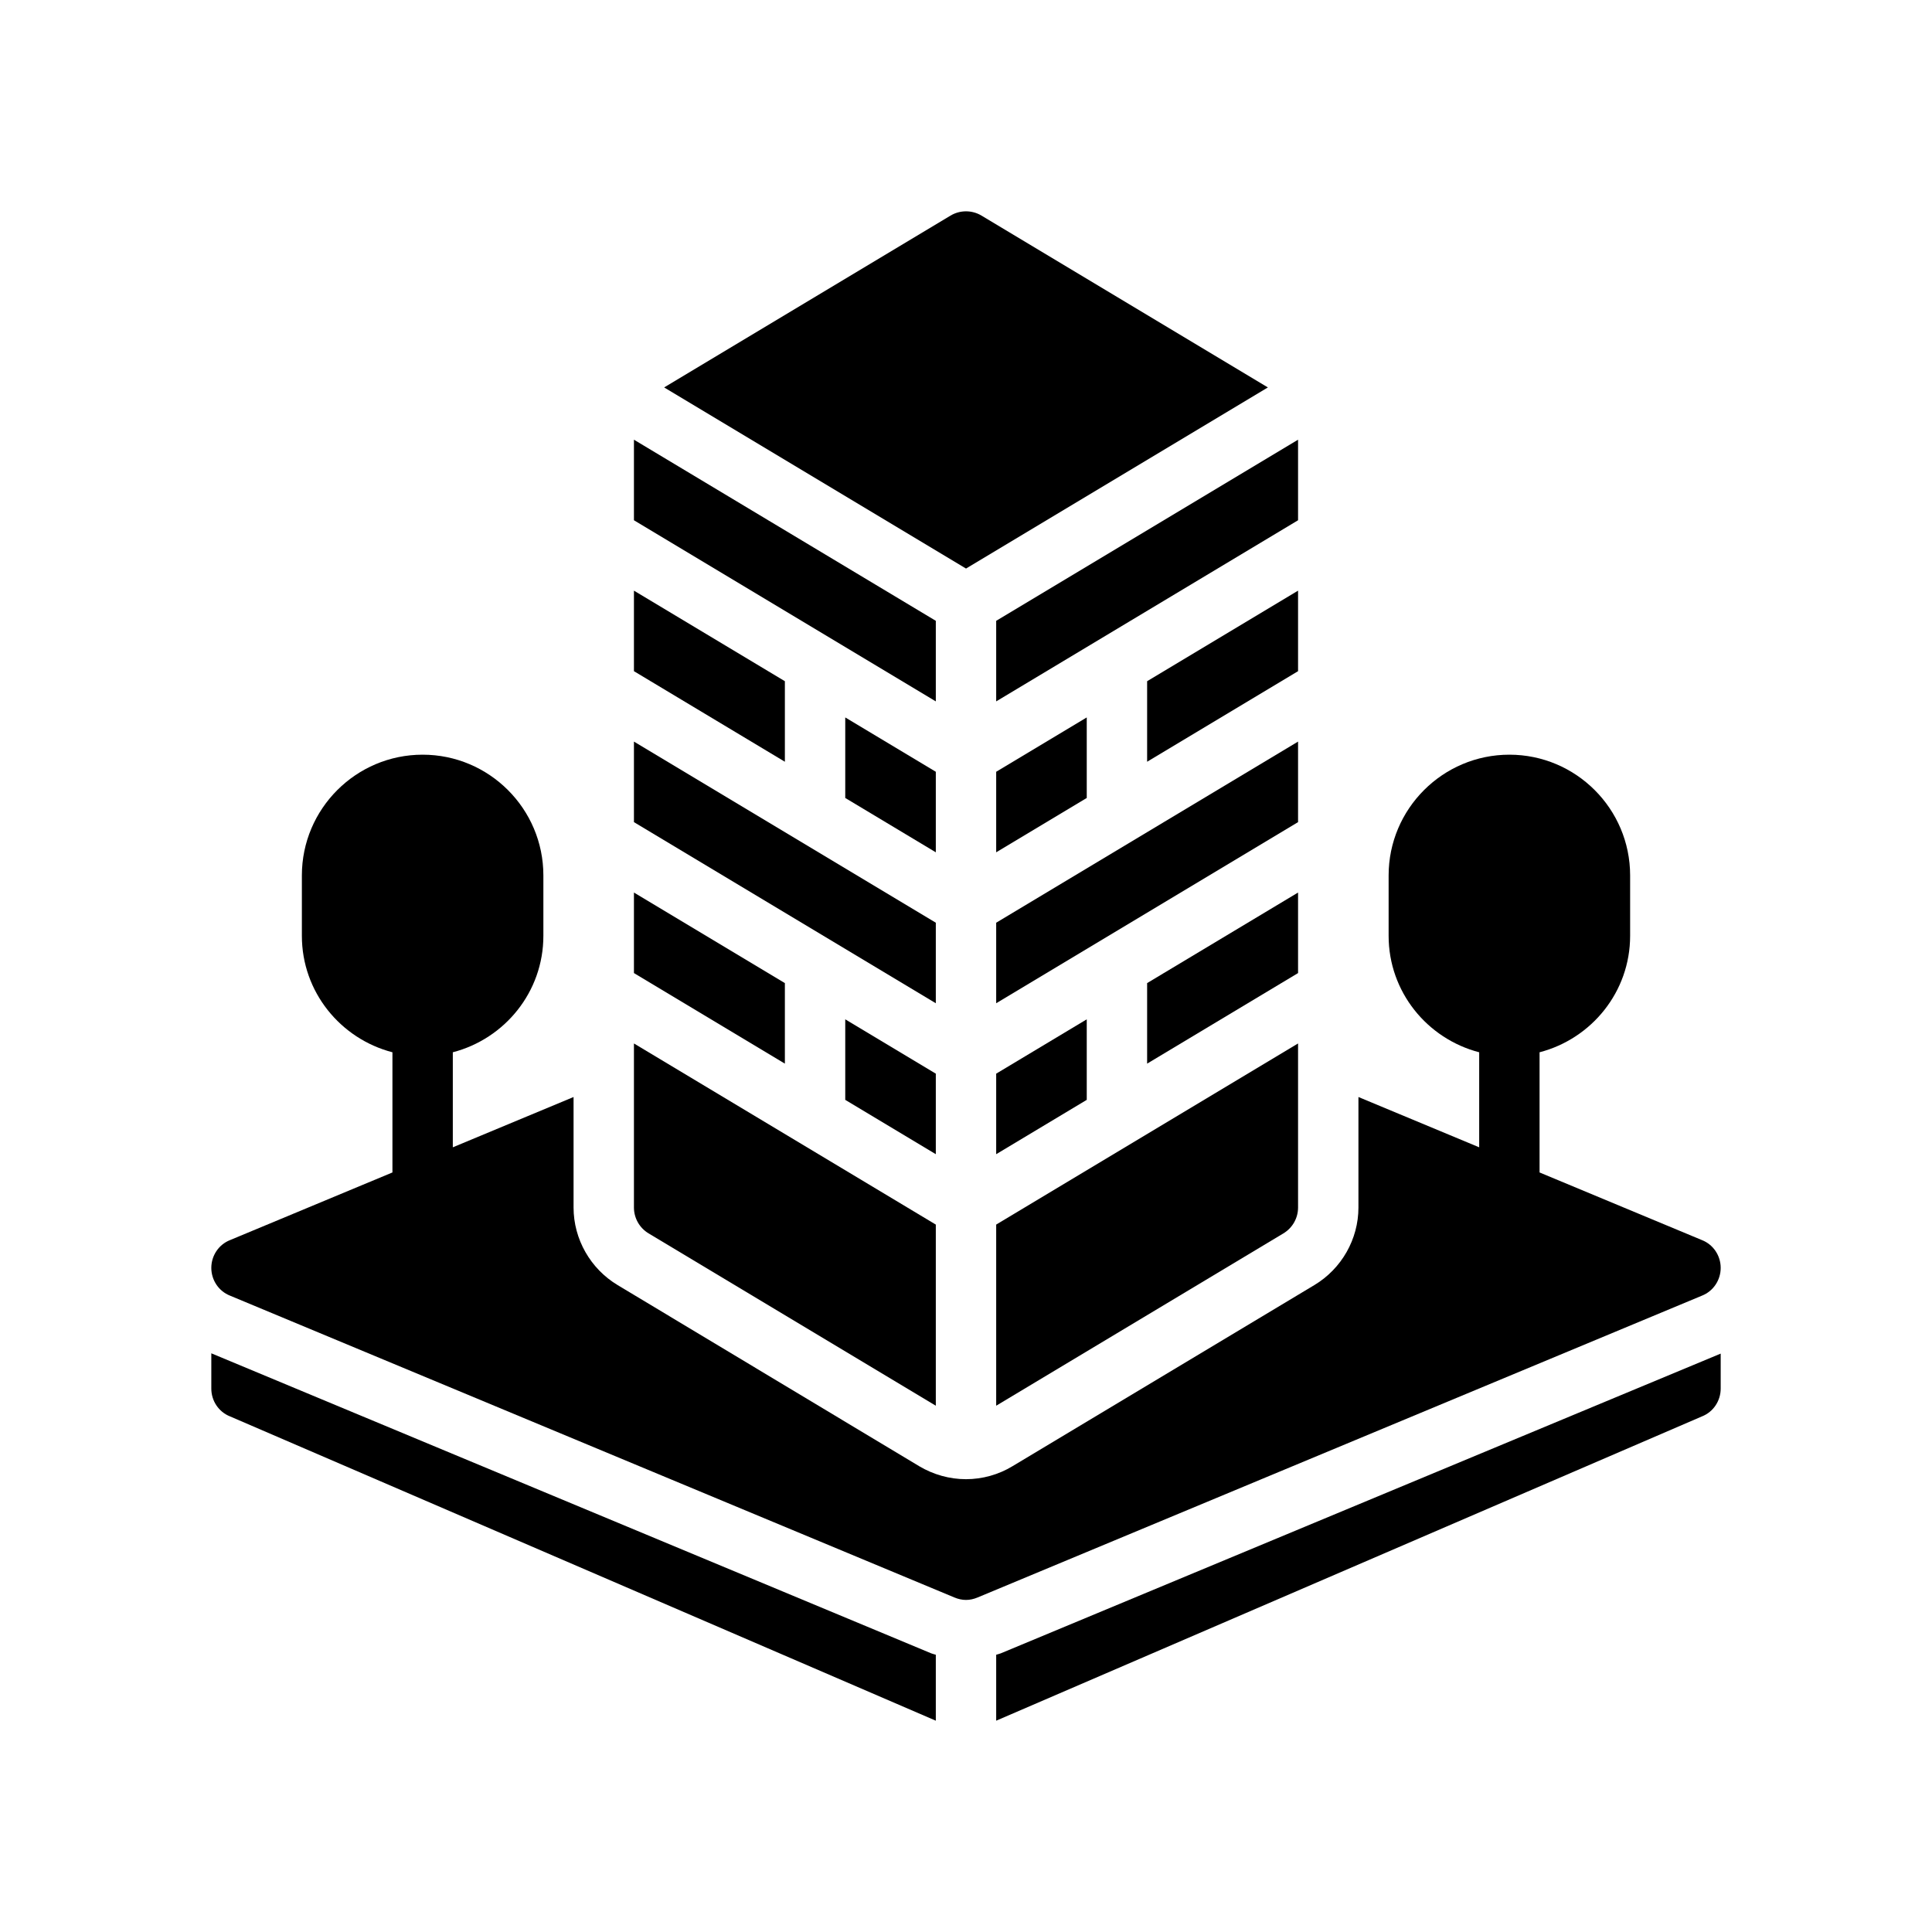 <?xml version="1.0" encoding="UTF-8"?>
<svg xmlns="http://www.w3.org/2000/svg" version="1.1" viewBox="0 0 64 64">
  <!-- Generator: Adobe Illustrator 28.7.1, SVG Export Plug-In . SVG Version: 1.2.0 Build 142)  -->
  <g>
    <g id="Glyph">
      <g>
        <path d="M57,42c0-.4-.24-.77-.62-.92l-5.38-2.241v-3.981c1.721-.447,3-2,3-3.858v-2c0-2.206-1.794-4-4-4s-4,1.794-4,4v2c0,1.858,1.279,3.411,3,3.858v3.148l-4-1.666v3.66c0,1.05-.56,2.03-1.46,2.57l-10,6c-.46.28-1,.43-1.54.43s-1.08-.15-1.55-.43l-9.99-6c-.9-.54-1.46-1.52-1.46-2.57v-3.66l-4,1.666v-3.148c1.721-.447,3-2,3-3.858v-2c0-2.206-1.794-4-4-4s-4,1.794-4,4v2c0,1.858,1.279,3.411,3,3.858v3.981l-5.38,2.241c-.38.15-.62.52-.62.92,0,.4.24.77.62.92l24,10c.12.05.25.08.38.08s.26-.03.38-.08l24-10c.38-.15.62-.52.62-.92Z"/>
        <path d="M7,44.83v1.17c0,.4.24.77.62.92l23.38,10.08v-2.184c-.049-.018-.102-.026-.15-.046l-23.85-9.94Z"/>
        <path d="M33,54.816v2.184l23.38-10.08c.38-.15.62-.52.62-.92v-1.16l-23.85,9.93c-.048.02-.101.028-.15.046Z"/>
        <polygon points="31 28.234 31 25.566 28 23.766 28 26.434 31 28.234"/>
        <polygon points="31 30.566 21 24.566 21 27.234 31 33.234 31 30.566"/>
        <polygon points="43 19.566 38 22.566 38 25.234 43 22.234 43 19.566"/>
        <polygon points="43 29.566 38 32.566 38 35.234 43 32.234 43 29.566"/>
        <polygon points="43 24.566 33 30.566 33 33.234 43 27.234 43 24.566"/>
        <polygon points="33 25.566 33 28.234 36 26.434 36 23.766 33 25.566"/>
        <polygon points="31 20.566 21 14.566 21 17.234 31 23.234 31 20.566"/>
        <path d="M42,12.834l-9.485-5.691c-.316-.19-.713-.19-1.029,0l-9.485,5.691,10,6,10-6Z"/>
        <polygon points="33 35.566 33 38.234 36 36.434 36 33.766 33 35.566"/>
        <path d="M21.485,40.857l9.515,5.709v-6l-10-6v5.434c0,.351.185.677.485.857Z"/>
        <path d="M33,46.566l9.515-5.709c.301-.181.485-.506.485-.857v-5.434l-10,6v6Z"/>
        <polygon points="26 22.566 21 19.566 21 22.234 26 25.234 26 22.566"/>
        <polygon points="31 38.234 31 35.566 28 33.766 28 36.434 31 38.234"/>
        <polygon points="43 14.566 33 20.566 33 23.234 43 17.234 43 14.566"/>
        <polygon points="26 32.566 21 29.566 21 32.234 26 35.234 26 32.566"/>
      </g>
    </g>
  </g>
</svg>